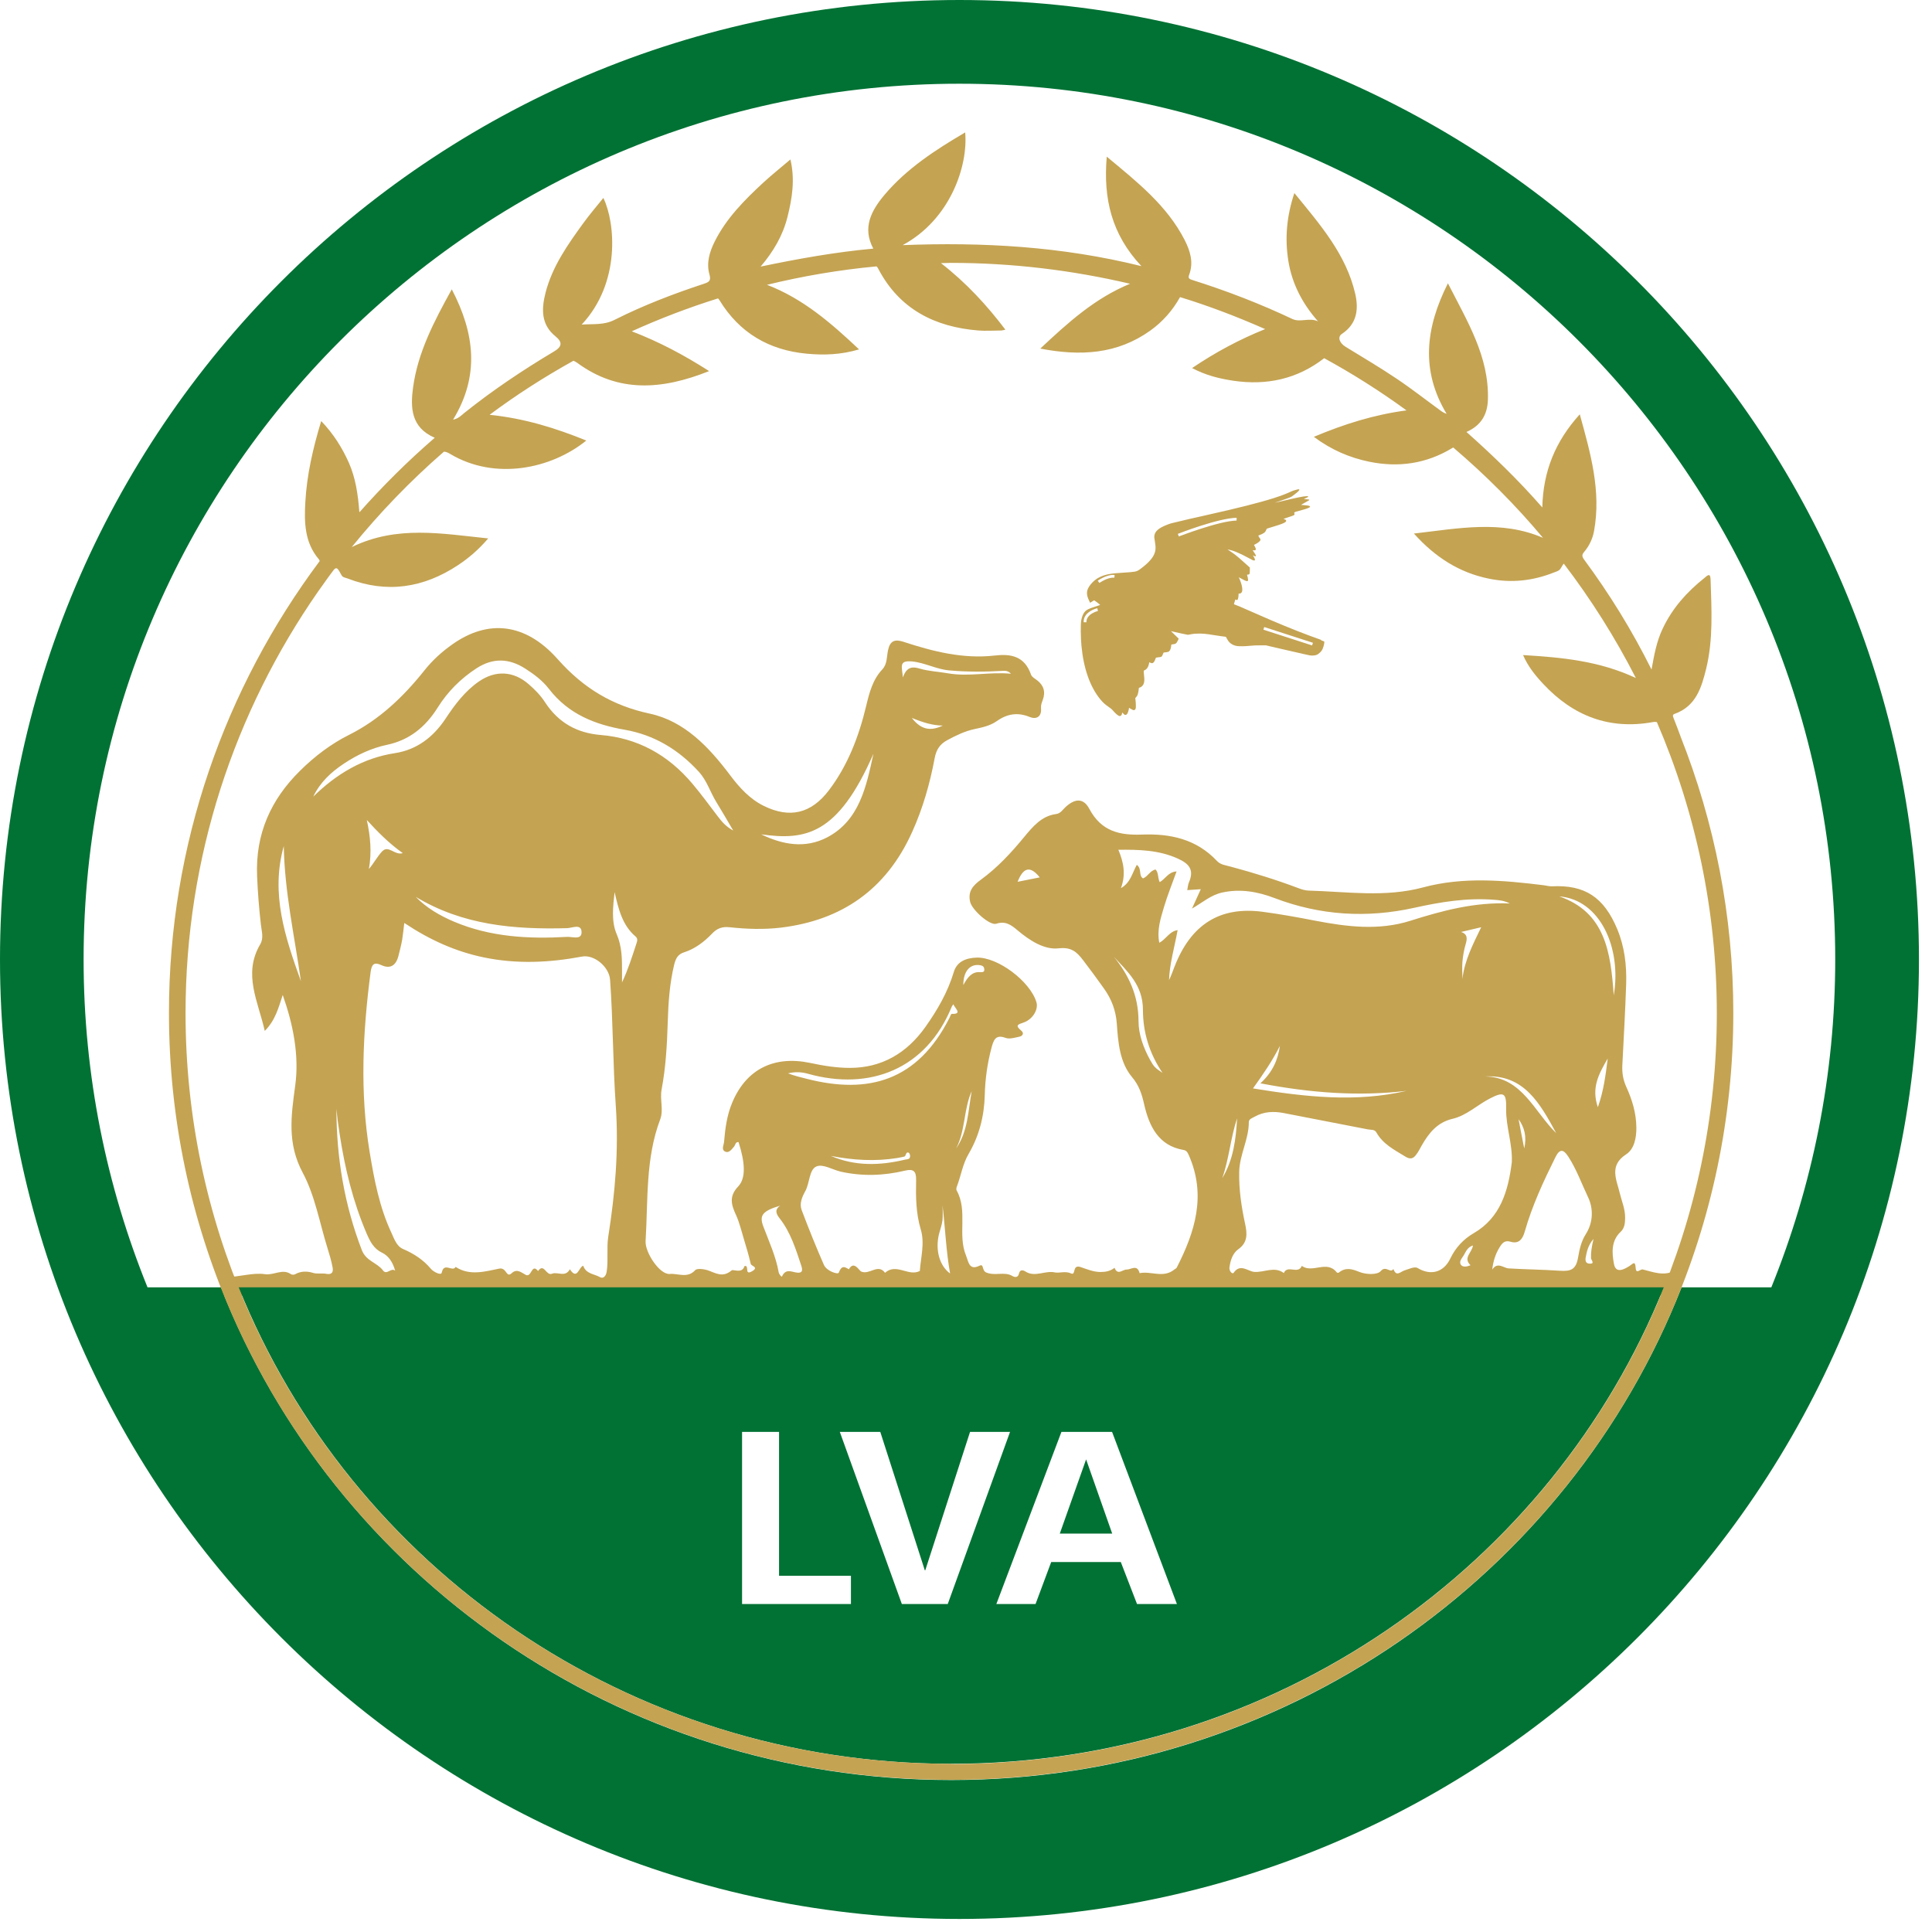 <svg width="77" height="77" viewBox="0 0 77 77" fill="none" xmlns="http://www.w3.org/2000/svg">
<path d="M8.435 51.629C8.601 51.361 8.856 51.421 9.003 51.241C8.897 51.148 8.791 51.061 8.68 50.964C8.763 50.793 8.897 50.894 9.003 50.894C9.53 50.904 10.062 50.709 10.561 50.783C10.921 50.834 11.259 50.548 11.596 50.783C11.638 50.811 11.721 50.811 11.767 50.783C11.998 50.654 12.243 50.658 12.484 50.733C12.65 50.783 12.839 50.733 13.011 50.77C13.232 50.811 13.292 50.696 13.255 50.506C13.205 50.247 13.131 49.993 13.052 49.743C12.738 48.736 12.553 47.65 12.068 46.744C11.439 45.57 11.601 44.479 11.767 43.259C11.929 42.057 11.684 40.828 11.268 39.654C11.102 40.153 10.977 40.662 10.552 41.087C10.288 39.908 9.674 38.822 10.371 37.635C10.519 37.385 10.427 37.112 10.399 36.858C10.325 36.216 10.274 35.573 10.247 34.922C10.173 33.225 10.806 31.857 11.952 30.725C12.539 30.143 13.191 29.648 13.912 29.288C15.113 28.687 16.07 27.781 16.916 26.718C17.239 26.311 17.623 25.965 18.039 25.674C19.439 24.689 20.923 24.805 22.226 26.27C23.266 27.444 24.431 28.128 25.896 28.442C27.273 28.738 28.248 29.764 29.103 30.901C29.478 31.4 29.889 31.848 30.444 32.121C31.47 32.625 32.325 32.431 33.036 31.497C33.785 30.512 34.229 29.357 34.52 28.142C34.649 27.601 34.783 27.083 35.167 26.677C35.361 26.468 35.338 26.187 35.389 25.932C35.467 25.54 35.657 25.466 35.999 25.576C37.182 25.965 38.384 26.27 39.641 26.127C40.279 26.053 40.833 26.14 41.092 26.889C41.124 26.982 41.245 27.046 41.332 27.111C41.596 27.314 41.679 27.573 41.559 27.897C41.522 28.003 41.48 28.091 41.489 28.22C41.522 28.571 41.3 28.682 41.041 28.576C40.56 28.377 40.14 28.447 39.724 28.742C39.461 28.927 39.146 28.992 38.841 29.057C38.453 29.14 38.102 29.311 37.751 29.5C37.469 29.653 37.316 29.866 37.251 30.217C37.062 31.229 36.78 32.213 36.359 33.147C35.31 35.486 33.512 36.678 31.137 36.969C30.453 37.052 29.764 37.029 29.076 36.955C28.78 36.923 28.572 37.001 28.369 37.219C28.054 37.547 27.689 37.819 27.268 37.953C27.014 38.032 26.931 38.203 26.871 38.439C26.686 39.201 26.635 39.978 26.612 40.759C26.584 41.655 26.534 42.547 26.367 43.43C26.293 43.823 26.455 44.234 26.312 44.613C25.72 46.175 25.831 47.835 25.73 49.462C25.702 49.914 26.293 50.811 26.695 50.774C27.014 50.742 27.398 50.964 27.708 50.622C27.777 50.543 28.059 50.58 28.193 50.622C28.521 50.733 28.798 50.94 29.159 50.631C29.224 50.575 29.579 50.779 29.672 50.46C29.88 50.4 29.653 50.848 29.963 50.672C30.268 50.501 29.94 50.464 29.921 50.372C29.847 50.053 29.755 49.734 29.658 49.42C29.556 49.087 29.478 48.745 29.339 48.435C29.149 48.024 29.039 47.687 29.422 47.285C29.741 46.947 29.69 46.319 29.436 45.519C29.307 45.501 29.311 45.639 29.251 45.704C29.154 45.815 29.048 45.968 28.905 45.898C28.734 45.82 28.849 45.639 28.858 45.505C28.905 44.965 28.969 44.447 29.191 43.925C29.75 42.608 30.855 42.062 32.288 42.363C32.81 42.474 33.332 42.561 33.868 42.561C35.135 42.561 36.133 41.984 36.882 40.93C37.353 40.264 37.769 39.553 38.014 38.739C38.143 38.305 38.527 38.18 38.92 38.166C39.756 38.134 41.046 39.1 41.305 39.936C41.397 40.227 41.161 40.629 40.792 40.754C40.584 40.828 40.436 40.856 40.699 41.073C40.838 41.189 40.741 41.295 40.625 41.318C40.445 41.355 40.232 41.424 40.075 41.364C39.669 41.212 39.595 41.466 39.511 41.78C39.35 42.39 39.262 43.019 39.248 43.647C39.225 44.498 39.022 45.274 38.601 45.995C38.365 46.397 38.3 46.864 38.134 47.294C38.116 47.336 38.106 47.405 38.125 47.442C38.582 48.255 38.157 49.207 38.499 50.035C38.601 50.284 38.619 50.649 39.035 50.446C39.225 50.353 39.123 50.635 39.303 50.714C39.664 50.867 40.029 50.663 40.352 50.857C40.431 50.904 40.574 50.936 40.611 50.76C40.653 50.575 40.792 50.626 40.87 50.677C41.254 50.922 41.651 50.622 42.053 50.714C42.206 50.746 42.469 50.649 42.682 50.751C42.895 50.853 42.719 50.386 43.061 50.497C43.297 50.575 43.574 50.696 43.86 50.696C44.073 50.696 44.253 50.658 44.42 50.529C44.549 50.848 44.734 50.594 44.9 50.599C45.071 50.603 45.33 50.372 45.418 50.742C45.876 50.649 46.365 50.954 46.8 50.599C46.832 50.571 46.878 50.557 46.897 50.525C47.627 49.096 48.089 47.641 47.377 46.032C47.322 45.912 47.281 45.847 47.156 45.829C46.185 45.658 45.801 44.904 45.598 44.003C45.506 43.597 45.395 43.255 45.113 42.922C44.628 42.34 44.563 41.554 44.512 40.814C44.475 40.274 44.3 39.821 44.004 39.405C43.731 39.021 43.454 38.642 43.167 38.268C42.918 37.944 42.705 37.736 42.187 37.796C41.623 37.861 41.032 37.482 40.551 37.075C40.297 36.858 40.066 36.696 39.706 36.816C39.456 36.9 38.744 36.271 38.666 35.948C38.564 35.522 38.786 35.282 39.1 35.056C39.747 34.584 40.297 33.993 40.81 33.369C41.166 32.939 41.517 32.518 42.09 32.444C42.271 32.421 42.349 32.273 42.465 32.167C42.839 31.82 43.181 31.797 43.412 32.232C43.897 33.147 44.637 33.295 45.52 33.262C46.624 33.221 47.669 33.429 48.501 34.312C48.648 34.473 48.87 34.487 49.06 34.543C49.97 34.788 50.867 35.065 51.75 35.398C51.879 35.449 52.022 35.49 52.156 35.495C53.682 35.536 55.202 35.777 56.727 35.365C58.312 34.94 59.925 35.083 61.529 35.282C61.636 35.296 61.746 35.328 61.853 35.324C63.161 35.259 63.923 35.754 64.455 37.029C64.746 37.727 64.834 38.467 64.811 39.22C64.774 40.297 64.714 41.378 64.658 42.455C64.644 42.755 64.686 43.033 64.815 43.315C65.046 43.823 65.213 44.359 65.217 44.937C65.222 45.357 65.129 45.801 64.811 46.005C64.113 46.457 64.432 47.021 64.561 47.571C64.64 47.89 64.774 48.195 64.769 48.537C64.769 48.74 64.746 48.949 64.598 49.087C64.205 49.448 64.242 49.942 64.325 50.377C64.399 50.77 64.727 50.594 64.945 50.455C65.083 50.367 65.171 50.229 65.19 50.534C65.208 50.802 65.374 50.571 65.472 50.594C65.883 50.696 66.299 50.867 66.724 50.654C66.974 50.529 67.015 50.654 66.997 50.894C66.937 51.606 66.913 51.638 66.248 51.638C47.216 51.638 28.179 51.638 9.147 51.638H8.426L8.435 51.629ZM16.112 36.789C16.079 37.057 16.061 37.256 16.029 37.45C15.992 37.662 15.936 37.87 15.885 38.078C15.788 38.48 15.557 38.633 15.192 38.462C14.91 38.332 14.813 38.429 14.771 38.739C14.457 41.133 14.337 43.527 14.734 45.926C14.915 47.021 15.123 48.112 15.594 49.12C15.71 49.369 15.802 49.669 16.066 49.78C16.495 49.965 16.87 50.206 17.179 50.575C17.272 50.686 17.581 50.848 17.605 50.723C17.697 50.28 18.039 50.719 18.159 50.492C18.718 50.862 19.347 50.672 19.892 50.562C20.197 50.497 20.169 50.954 20.396 50.742C20.604 50.543 20.794 50.728 20.955 50.811C21.191 50.931 21.182 50.326 21.445 50.658C21.681 50.316 21.764 50.862 22 50.765C22.222 50.672 22.531 50.927 22.712 50.585C23.007 51.042 23.067 50.497 23.243 50.446C23.358 50.779 23.687 50.769 23.918 50.904C24.019 50.964 24.149 50.894 24.181 50.672C24.25 50.21 24.172 49.743 24.241 49.295C24.514 47.562 24.666 45.852 24.542 44.068C24.426 42.404 24.435 40.722 24.315 39.049C24.278 38.531 23.677 38.032 23.197 38.124C21.893 38.369 20.59 38.429 19.282 38.157C18.168 37.926 17.138 37.468 16.121 36.789H16.112ZM60.254 46.319C60.286 45.584 60.013 44.9 60.027 44.179C60.041 43.555 59.935 43.495 59.385 43.777C58.881 44.036 58.447 44.461 57.892 44.59C57.296 44.729 56.954 45.14 56.663 45.653C56.589 45.783 56.524 45.917 56.436 46.028C56.316 46.189 56.191 46.212 55.997 46.088C55.572 45.824 55.123 45.607 54.855 45.131C54.786 45.006 54.634 45.034 54.514 45.011C53.395 44.794 52.272 44.576 51.154 44.359C50.761 44.285 50.377 44.299 50.012 44.502C49.915 44.558 49.772 44.595 49.772 44.72C49.772 45.413 49.402 46.018 49.388 46.707C49.374 47.41 49.476 48.093 49.624 48.778C49.707 49.161 49.735 49.517 49.356 49.785C49.129 49.947 49.037 50.229 49 50.515C48.981 50.658 49.115 50.797 49.166 50.728C49.43 50.344 49.735 50.668 49.984 50.691C50.382 50.723 50.788 50.455 51.167 50.737C51.315 50.391 51.74 50.811 51.884 50.451C52.309 50.765 52.877 50.206 53.275 50.709C53.289 50.728 53.34 50.733 53.353 50.723C53.631 50.497 53.876 50.571 54.185 50.696C54.44 50.797 54.892 50.82 55.031 50.658C55.239 50.418 55.41 50.769 55.535 50.575C55.646 50.899 55.807 50.691 55.969 50.635C56.145 50.58 56.381 50.464 56.501 50.538C57.014 50.848 57.531 50.719 57.8 50.164C58.012 49.72 58.331 49.383 58.738 49.147C59.796 48.532 60.11 47.474 60.254 46.319ZM36.66 50.654C36.697 50.113 36.863 49.545 36.697 48.999C36.503 48.352 36.498 47.696 36.512 47.035C36.521 46.665 36.396 46.578 36.068 46.656C35.222 46.859 34.367 46.887 33.517 46.698C33.184 46.624 32.796 46.374 32.537 46.49C32.246 46.614 32.274 47.151 32.094 47.474C31.964 47.71 31.853 47.969 31.95 48.227C32.228 48.962 32.523 49.697 32.838 50.414C32.949 50.663 33.397 50.806 33.429 50.723C33.54 50.432 33.651 50.474 33.831 50.589C34.035 50.224 34.238 50.64 34.321 50.677C34.654 50.825 34.991 50.344 35.273 50.728C35.722 50.326 36.202 50.885 36.655 50.658L36.66 50.654ZM46.222 35.157C46.449 35.028 46.569 34.746 46.892 34.732C46.717 35.222 46.532 35.675 46.393 36.142C46.259 36.595 46.102 37.062 46.204 37.575C46.481 37.427 46.606 37.117 46.934 37.071C46.809 37.764 46.615 38.397 46.592 39.063C46.675 38.892 46.74 38.711 46.809 38.531C47.465 36.84 48.621 36.114 50.326 36.34C51.024 36.433 51.717 36.558 52.406 36.692C53.677 36.937 54.953 37.098 56.214 36.696C57.495 36.29 58.779 35.948 60.175 36.008C59.939 35.888 59.736 35.874 59.533 35.86C58.46 35.777 57.411 35.948 56.371 36.179C54.477 36.599 52.619 36.488 50.793 35.791C50.127 35.536 49.434 35.416 48.722 35.569C48.26 35.666 47.914 35.98 47.507 36.211C47.623 35.962 47.738 35.707 47.858 35.439C47.673 35.453 47.502 35.462 47.318 35.476C47.341 35.37 47.345 35.264 47.382 35.176C47.613 34.649 47.373 34.413 46.934 34.215C46.181 33.877 45.395 33.859 44.572 33.868C44.776 34.353 44.882 34.838 44.674 35.398C45.062 35.18 45.131 34.778 45.307 34.469C45.52 34.621 45.367 34.898 45.557 35.009C45.751 34.931 45.839 34.695 46.056 34.654C46.181 34.788 46.134 34.977 46.222 35.162V35.157ZM59.468 50.612C59.671 50.27 59.925 50.538 60.12 50.552C60.799 50.594 61.478 50.598 62.158 50.645C62.615 50.677 62.809 50.594 62.893 50.127C62.948 49.799 63.022 49.471 63.198 49.194C63.507 48.713 63.503 48.158 63.295 47.719C63.036 47.178 62.833 46.601 62.504 46.097C62.31 45.797 62.162 45.773 61.987 46.129C61.515 47.081 61.067 48.043 60.771 49.078C60.683 49.397 60.526 49.586 60.203 49.489C59.962 49.415 59.861 49.554 59.755 49.73C59.602 49.984 59.51 50.261 59.472 50.612H59.468ZM29.214 33.087C28.951 32.639 28.752 32.292 28.54 31.95C28.304 31.562 28.17 31.109 27.86 30.767C27.042 29.87 26.067 29.288 24.898 29.084C23.733 28.881 22.665 28.474 21.88 27.458C21.625 27.125 21.283 26.871 20.937 26.649C20.29 26.233 19.647 26.21 18.991 26.635C18.367 27.042 17.845 27.559 17.443 28.202C16.953 28.983 16.306 29.5 15.423 29.685C14.808 29.815 14.231 30.083 13.699 30.439C13.2 30.771 12.761 31.173 12.484 31.751C13.413 30.841 14.471 30.212 15.733 30.018C16.606 29.884 17.262 29.389 17.762 28.636C18.131 28.077 18.534 27.545 19.079 27.166C19.744 26.704 20.465 26.737 21.075 27.273C21.316 27.481 21.547 27.716 21.722 27.989C22.263 28.816 23.007 29.214 23.932 29.292C25.406 29.413 26.626 30.078 27.606 31.247C27.948 31.654 28.267 32.089 28.59 32.514C28.743 32.712 28.891 32.916 29.219 33.101L29.214 33.087ZM30.337 33.253C31.188 33.664 32.08 33.831 32.958 33.378C34.252 32.703 34.525 31.358 34.811 30.041C33.392 33.29 32.094 33.498 30.337 33.253ZM15.751 50.649C15.654 50.298 15.483 50.048 15.224 49.924C14.892 49.767 14.748 49.475 14.61 49.157C14.069 47.895 13.745 46.564 13.537 45.2C13.51 45.02 13.482 44.84 13.459 44.66C13.44 44.502 13.427 44.345 13.408 44.188C13.408 46.143 13.727 48.02 14.42 49.822C14.591 50.266 15.026 50.316 15.266 50.635C15.418 50.839 15.585 50.497 15.756 50.649H15.751ZM16.56 35.735C16.999 36.188 17.531 36.493 18.094 36.733C19.55 37.348 21.071 37.427 22.61 37.339C22.808 37.33 23.192 37.477 23.178 37.14C23.169 36.803 22.799 36.987 22.601 36.992C20.502 37.048 18.446 36.881 16.555 35.735H16.56ZM31.105 48.047C30.388 48.264 30.25 48.431 30.425 48.888C30.652 49.489 30.92 50.067 31.035 50.709C31.049 50.788 31.151 50.904 31.165 50.876C31.349 50.469 31.654 50.783 31.89 50.714C31.992 50.686 31.973 50.566 31.941 50.46C31.719 49.79 31.511 49.115 31.072 48.556C30.938 48.385 30.855 48.214 31.1 48.047H31.105ZM11.994 39.109C11.74 37.316 11.342 35.545 11.31 33.72C10.774 35.624 11.37 37.371 11.994 39.109ZM37.995 40.029C37.968 40.066 37.935 40.102 37.922 40.144C36.914 42.589 34.686 43.495 32.191 42.792C31.927 42.718 31.668 42.714 31.405 42.779C31.659 42.876 31.913 42.936 32.167 43C34.612 43.624 36.567 43.079 37.838 40.574C37.866 40.514 37.903 40.408 37.931 40.408C38.398 40.426 38.019 40.153 38 40.019L37.995 40.029ZM50.234 43.176C50.728 42.723 50.932 42.233 51.01 41.683C50.714 42.275 50.345 42.811 49.938 43.379C52.041 43.721 54.047 43.943 56.062 43.476C54.144 43.703 52.244 43.56 50.234 43.176ZM24.495 35.555C24.431 36.128 24.357 36.719 24.579 37.233C24.791 37.727 24.791 38.217 24.791 38.725C24.791 38.869 24.791 39.012 24.791 39.155C25.032 38.642 25.198 38.115 25.369 37.593C25.401 37.496 25.424 37.404 25.332 37.325C24.796 36.872 24.648 36.216 24.495 35.555ZM44.387 38.124C44.993 38.869 45.372 39.682 45.376 40.694C45.376 41.235 45.575 41.766 45.839 42.247C45.986 42.511 46.028 42.557 46.333 42.76C45.806 41.984 45.552 41.133 45.552 40.25C45.552 39.257 44.937 38.725 44.387 38.124ZM16.047 33.997C15.502 33.609 15.053 33.156 14.619 32.68C14.762 33.336 14.822 33.969 14.702 34.635C14.896 34.409 15.03 34.15 15.22 33.942C15.483 33.651 15.719 34.104 16.052 34.002L16.047 33.997ZM64.316 39.673C64.64 37.755 63.757 35.851 62.144 35.726C63.983 36.359 64.196 37.967 64.316 39.673ZM62.024 45.163C61.381 43.98 60.734 42.811 59.191 42.903C60.656 42.922 61.15 44.313 62.024 45.163ZM40.292 26.852C40.172 26.727 40.066 26.732 39.96 26.737C39.248 26.778 38.545 26.783 37.829 26.718C37.312 26.672 36.868 26.413 36.355 26.362C35.809 26.311 35.948 26.566 35.985 27C36.142 26.543 36.401 26.57 36.66 26.649C37.025 26.755 37.408 26.769 37.774 26.834C38.615 26.982 39.428 26.769 40.288 26.852H40.292ZM37.566 48.047C37.566 48.246 37.584 48.445 37.561 48.639C37.538 48.833 37.464 49.018 37.418 49.207C37.275 49.822 37.441 50.446 37.866 50.756C37.704 49.84 37.672 48.944 37.566 48.047ZM58.225 37.14C58.502 37.233 58.479 37.413 58.41 37.644C58.345 37.861 58.308 38.097 58.285 38.323C58.266 38.55 58.285 38.785 58.285 39.016C58.368 38.286 58.696 37.653 59.033 36.955C58.705 37.034 58.465 37.089 58.225 37.145V37.14ZM33.115 46.069C34.076 46.485 35.07 46.457 36.073 46.217C36.156 46.199 36.276 46.217 36.272 46.069C36.272 46.023 36.244 45.954 36.216 45.94C36.087 45.889 36.124 46.078 36.036 46.097C35.943 46.115 35.856 46.139 35.763 46.152C34.88 46.296 34.002 46.24 33.115 46.069ZM63.683 44.128C63.914 43.472 63.988 42.88 64.076 42.187C63.706 42.82 63.419 43.361 63.683 44.128ZM49.305 44.567C49.046 45.344 48.986 46.18 48.713 46.956C49.157 46.226 49.259 45.404 49.305 44.567ZM38.726 43.49C38.402 44.216 38.481 45.057 38.106 45.773C38.578 45.094 38.587 44.271 38.726 43.49ZM38.393 39.261C38.564 38.943 38.74 38.725 39.054 38.744C39.123 38.744 39.262 38.772 39.225 38.6C39.206 38.503 39.137 38.48 39.054 38.467C38.67 38.406 38.388 38.702 38.393 39.266V39.261ZM40.556 35.144C40.861 35.083 41.143 35.028 41.439 34.968C41.041 34.469 40.773 34.598 40.556 35.144ZM37.575 28.918C37.177 28.913 36.803 28.802 36.341 28.613C36.738 29.131 37.14 29.126 37.575 28.918ZM58.705 49.637C58.488 49.706 58.423 49.882 58.34 50.025C58.276 50.141 58.128 50.275 58.229 50.414C58.308 50.515 58.47 50.483 58.608 50.427C58.299 50.122 58.664 49.938 58.705 49.637ZM63.512 49.374C63.29 49.633 63.244 49.877 63.198 50.113C63.175 50.238 63.198 50.353 63.341 50.363C63.59 50.381 63.41 50.215 63.41 50.141C63.401 49.91 63.438 49.688 63.512 49.369V49.374ZM60.522 44.604C60.591 44.978 60.665 45.348 60.748 45.773C60.854 45.307 60.762 44.937 60.522 44.604Z" fill="#C4A352"/>
<path d="M52.655 25.503C52.072 25.299 51.365 25.022 50.644 24.712C50.422 24.615 50.349 24.583 49.798 24.343C49.498 24.209 49.318 24.134 49.23 24.102C49.202 24.093 49.179 24.084 49.179 24.079C49.179 24.075 49.188 24.033 49.207 23.982L49.235 23.89L49.262 23.904C49.299 23.922 49.318 23.917 49.336 23.876C49.35 23.839 49.364 23.76 49.364 23.7V23.659H49.392C49.433 23.659 49.47 23.635 49.493 23.598C49.54 23.515 49.498 23.289 49.392 23.053C49.383 23.025 49.373 23.007 49.373 23.007C49.373 23.007 49.406 23.025 49.443 23.044C49.544 23.104 49.651 23.155 49.683 23.159C49.725 23.169 49.743 23.15 49.743 23.108C49.743 23.081 49.72 22.97 49.702 22.914C49.702 22.905 49.702 22.901 49.729 22.901C49.803 22.901 49.812 22.877 49.812 22.73V22.619L49.729 22.545C49.683 22.503 49.586 22.42 49.517 22.355C49.309 22.166 49.151 22.046 48.99 21.944C48.92 21.898 48.916 21.898 48.944 21.902C49.147 21.935 49.41 22.046 49.789 22.253C49.891 22.309 49.946 22.337 49.969 22.337C50.034 22.346 50.034 22.304 49.969 22.193C49.951 22.157 49.933 22.129 49.933 22.129C49.933 22.129 49.946 22.133 49.965 22.147C49.983 22.157 50.007 22.17 50.02 22.17C50.076 22.18 50.062 22.129 49.974 22.004C49.946 21.962 49.923 21.93 49.923 21.925C49.923 21.925 49.937 21.925 49.956 21.93C49.993 21.939 50.034 21.93 50.044 21.916C50.062 21.884 50.044 21.842 50.002 21.764C49.988 21.741 49.974 21.717 49.979 21.717C49.979 21.717 50.002 21.703 50.03 21.69C50.141 21.634 50.219 21.57 50.233 21.528C50.242 21.5 50.233 21.472 50.191 21.426C50.182 21.412 50.164 21.385 50.159 21.371C50.15 21.343 50.15 21.343 50.164 21.338C50.173 21.338 50.201 21.325 50.224 21.315C50.288 21.292 50.339 21.265 50.386 21.232C50.422 21.204 50.446 21.172 50.478 21.089C50.483 21.07 50.506 21.061 50.727 20.996C51.065 20.895 51.18 20.849 51.236 20.802C51.282 20.761 51.264 20.715 51.19 20.696C51.171 20.696 51.157 20.687 51.157 20.682C51.157 20.677 51.25 20.645 51.365 20.608C51.606 20.53 51.606 20.525 51.587 20.465C51.578 20.428 51.578 20.428 51.592 20.419C51.62 20.4 51.666 20.386 51.8 20.354C51.943 20.317 52.137 20.257 52.179 20.229C52.216 20.206 52.225 20.183 52.193 20.169C52.16 20.151 52.091 20.141 51.966 20.132L51.855 20.123L51.897 20.095C51.92 20.081 51.994 20.04 52.054 20.007C52.174 19.943 52.193 19.929 52.179 19.915C52.169 19.906 52.063 19.896 51.985 19.892C51.957 19.892 51.957 19.892 52.017 19.864C52.105 19.827 52.142 19.804 52.137 19.785C52.137 19.776 52.123 19.772 52.063 19.776C51.957 19.776 51.638 19.841 51.065 19.98C50.94 20.007 50.829 20.035 50.82 20.035C50.811 20.035 50.903 20.003 51.032 19.961C51.458 19.813 51.449 19.818 51.55 19.739C51.74 19.596 51.804 19.536 51.781 19.508C51.767 19.494 51.744 19.494 51.633 19.527C51.578 19.541 51.504 19.568 51.462 19.587C51.097 19.762 50.556 19.933 49.678 20.155C49.248 20.266 48.86 20.354 47.885 20.576C47.428 20.677 47.344 20.696 47.021 20.775C46.697 20.849 46.651 20.862 46.54 20.904C46.161 21.047 46.004 21.191 46.004 21.398C46.004 21.417 46.013 21.496 46.027 21.57C46.073 21.842 46.064 21.962 45.981 22.129C45.893 22.304 45.694 22.503 45.413 22.702C45.292 22.785 45.26 22.794 44.719 22.827C44.257 22.854 44.054 22.896 43.846 22.993C43.693 23.062 43.578 23.159 43.467 23.293C43.291 23.515 43.277 23.677 43.411 23.95L43.448 24.024L43.527 23.973C43.573 23.94 43.61 23.922 43.615 23.927C43.619 23.927 43.675 23.973 43.739 24.019C43.813 24.075 43.85 24.107 43.846 24.111C43.841 24.111 43.749 24.148 43.638 24.181C43.398 24.259 43.319 24.296 43.254 24.361C43.176 24.44 43.125 24.555 43.092 24.726C43.065 24.874 43.069 25.41 43.102 25.743C43.185 26.635 43.444 27.374 43.85 27.869C43.961 28.003 44.044 28.077 44.178 28.169C44.28 28.239 44.308 28.262 44.354 28.317C44.47 28.451 44.576 28.539 44.627 28.539C44.678 28.539 44.71 28.497 44.719 28.433C44.719 28.414 44.724 28.396 44.724 28.396C44.724 28.396 44.747 28.414 44.77 28.442C44.798 28.47 44.821 28.488 44.835 28.493C44.867 28.497 44.904 28.484 44.927 28.447C44.95 28.41 44.983 28.313 44.992 28.253C44.992 28.229 44.997 28.206 44.997 28.206C44.997 28.206 45.024 28.225 45.052 28.243C45.084 28.262 45.126 28.285 45.149 28.294C45.186 28.308 45.191 28.308 45.218 28.294C45.242 28.285 45.251 28.271 45.26 28.243C45.269 28.211 45.274 28.188 45.269 28.086C45.269 28.021 45.26 27.934 45.255 27.897L45.246 27.823L45.283 27.781C45.306 27.753 45.329 27.721 45.339 27.693C45.357 27.647 45.385 27.499 45.385 27.453C45.385 27.421 45.389 27.411 45.436 27.398C45.491 27.379 45.551 27.323 45.574 27.268C45.611 27.185 45.616 27.092 45.597 26.935C45.593 26.884 45.584 26.82 45.584 26.787V26.732L45.616 26.713C45.708 26.672 45.764 26.589 45.791 26.464C45.801 26.427 45.805 26.395 45.805 26.395C45.805 26.395 45.824 26.399 45.847 26.413C45.87 26.422 45.898 26.431 45.912 26.431C45.967 26.431 46.013 26.372 46.046 26.27C46.055 26.242 46.069 26.214 46.073 26.21C46.078 26.21 46.12 26.201 46.166 26.196C46.291 26.187 46.309 26.177 46.346 26.076C46.365 26.029 46.374 26.006 46.383 26.006C46.425 26.006 46.531 25.988 46.559 25.979C46.619 25.956 46.66 25.886 46.674 25.761C46.679 25.724 46.684 25.692 46.684 25.687C46.684 25.687 46.711 25.683 46.748 25.678C46.831 25.669 46.864 25.651 46.892 25.618C46.915 25.59 46.979 25.461 46.975 25.452C46.975 25.452 46.905 25.382 46.822 25.304C46.739 25.225 46.674 25.156 46.67 25.156C46.67 25.156 46.702 25.156 46.739 25.17C46.905 25.211 47.321 25.299 47.34 25.299C47.354 25.299 47.414 25.29 47.478 25.276C47.571 25.258 47.622 25.253 47.742 25.253C47.931 25.248 48.051 25.258 48.389 25.313C48.597 25.345 48.814 25.378 48.851 25.378C48.856 25.378 48.87 25.396 48.879 25.419C48.907 25.48 48.962 25.563 49.004 25.604C49.078 25.678 49.179 25.729 49.299 25.747C49.387 25.761 49.609 25.761 49.822 25.738C49.974 25.724 50.048 25.72 50.233 25.72H50.455L50.589 25.752C50.663 25.771 50.931 25.831 51.19 25.891C51.449 25.951 51.786 26.025 51.938 26.062C52.193 26.122 52.23 26.127 52.299 26.127C52.438 26.127 52.521 26.094 52.613 26.002C52.659 25.956 52.682 25.928 52.706 25.877C52.738 25.808 52.77 25.701 52.779 25.618V25.567L52.655 25.521V25.503ZM43.3 24.8H43.19C43.171 24.458 43.541 24.282 43.735 24.241L43.758 24.352C43.758 24.352 43.282 24.463 43.3 24.805V24.8ZM44.414 23.025C44.137 22.998 43.823 23.233 43.818 23.233L43.749 23.145C43.749 23.145 44.1 22.887 44.423 22.914L44.414 23.025ZM46.984 21.38L46.942 21.278C47.007 21.251 48.555 20.65 49.285 20.636V20.747C48.583 20.761 47.002 21.375 46.984 21.38ZM52.294 25.724L50.353 25.096L50.386 24.99L52.327 25.618L52.294 25.724Z" fill="#C4A352"/>
<path d="M38.24 0C17.151 0 0 17.156 0 38.24C0 59.324 17.156 76.48 38.24 76.48C59.324 76.48 76.48 59.324 76.48 38.24C76.48 17.156 59.324 0 38.24 0ZM37.912 70.943C24.648 70.943 13.301 62.777 8.804 51.306H5.879C4.243 47.266 3.332 42.862 3.332 38.24C3.332 18.995 18.991 3.337 38.235 3.337C57.48 3.337 73.143 18.995 73.143 38.24C73.143 42.857 72.233 47.266 70.597 51.306H67.019C62.523 62.777 51.176 70.943 37.912 70.943Z" fill="#017234"/>
<path d="M42.238 61.122H44.327L43.287 58.164L42.238 61.122Z" fill="#017234"/>
<path d="M9.512 51.306C13.972 62.411 25.018 70.296 37.912 70.296C50.807 70.296 61.852 62.411 66.312 51.306H9.512ZM33.914 63.928H29.575V57.069H31.049V62.804H33.914V63.928ZM37.778 63.928H35.943L33.471 57.069H35.084L36.858 62.583H36.877L38.661 57.069H40.255L37.773 63.928H37.778ZM45.316 63.928L44.669 62.254H41.896L41.272 63.928H39.71L42.303 57.069H44.322L46.906 63.928H45.321H45.316Z" fill="#017234"/>
<path d="M66.983 29.362C66.89 29.117 66.802 28.867 66.701 28.622C66.673 28.548 66.645 28.484 66.742 28.451C67.597 28.146 67.814 27.398 67.999 26.653C68.286 25.48 68.212 24.282 68.175 23.085C68.166 22.79 68.013 22.97 67.93 23.035C67.232 23.589 66.654 24.236 66.271 25.045C66.03 25.544 65.929 26.085 65.822 26.686C65.032 25.101 64.14 23.663 63.133 22.3C63.022 22.147 63.063 22.082 63.156 21.972C63.35 21.736 63.475 21.463 63.53 21.167C63.821 19.578 63.396 18.08 62.962 16.513C61.991 17.586 61.501 18.778 61.469 20.225C60.498 19.115 59.5 18.154 58.446 17.216C59.052 16.948 59.287 16.495 59.301 15.912C59.347 14.207 58.483 12.816 57.707 11.291C56.806 13.079 56.621 14.776 57.656 16.495C57.554 16.458 57.48 16.416 57.416 16.366C56.829 15.94 56.26 15.492 55.659 15.09C54.998 14.646 54.31 14.239 53.63 13.823C53.376 13.666 53.298 13.426 53.483 13.306C54.083 12.908 54.153 12.326 54.014 11.716C53.654 10.14 52.614 8.952 51.587 7.695C51.278 8.619 51.204 9.498 51.347 10.399C51.495 11.309 51.902 12.095 52.53 12.807C52.184 12.645 51.828 12.862 51.509 12.714C50.219 12.104 48.889 11.591 47.525 11.161C47.396 11.12 47.34 11.092 47.396 10.944C47.576 10.459 47.437 10.001 47.215 9.567C46.513 8.194 45.334 7.261 44.11 6.244C43.966 7.908 44.299 9.34 45.492 10.607C42.303 9.816 39.151 9.646 35.975 9.77C37.88 8.744 38.587 6.604 38.467 5.278C37.279 5.976 36.133 6.72 35.245 7.774C34.728 8.393 34.358 9.072 34.806 9.909C33.281 10.048 31.797 10.316 30.314 10.625C30.822 10.029 31.201 9.387 31.386 8.643C31.571 7.903 31.691 7.159 31.502 6.355C31.118 6.683 30.762 6.965 30.425 7.275C29.671 7.972 28.95 8.698 28.484 9.627C28.276 10.043 28.146 10.487 28.276 10.94C28.345 11.189 28.262 11.24 28.058 11.309C26.838 11.711 25.641 12.169 24.495 12.747C24.065 12.964 23.649 12.904 23.183 12.936C24.74 11.277 24.527 8.878 24.047 7.889C23.774 8.227 23.501 8.546 23.256 8.883C22.628 9.747 22.009 10.621 21.741 11.674C21.579 12.312 21.556 12.936 22.143 13.408C22.42 13.634 22.406 13.814 22.087 14.004C20.839 14.748 19.638 15.552 18.505 16.458C18.385 16.555 18.274 16.684 18.057 16.726C19.125 14.974 18.921 13.287 18.006 11.531C17.294 12.816 16.652 14.05 16.463 15.441C16.356 16.231 16.37 17.036 17.327 17.447C16.259 18.371 15.256 19.365 14.323 20.419C14.267 19.689 14.17 19.051 13.907 18.45C13.639 17.849 13.297 17.299 12.802 16.781C12.469 17.877 12.229 18.93 12.169 20.012C12.123 20.811 12.137 21.62 12.705 22.286C12.728 22.314 12.733 22.337 12.742 22.36C8.966 27.416 6.734 33.641 6.734 40.371C6.734 57.221 20.719 70.934 37.907 70.934C55.095 70.934 69.081 57.226 69.081 40.371C69.081 36.488 68.332 32.773 66.978 29.352L66.983 29.362ZM37.912 70.296C21.084 70.296 7.395 56.875 7.395 40.38C7.395 34.154 9.345 28.368 12.677 23.575C12.728 23.501 12.784 23.427 12.835 23.354C12.987 23.136 13.144 22.919 13.306 22.706C13.421 22.582 13.463 22.651 13.606 22.914C13.657 23.016 13.759 23.021 13.847 23.053C15.418 23.663 16.888 23.432 18.265 22.517C18.686 22.235 19.069 21.912 19.457 21.459C17.604 21.269 15.82 20.927 14.018 21.805C15.127 20.437 16.356 19.162 17.692 18.002C17.77 18.002 17.849 18.034 17.946 18.094C19.73 19.157 21.967 18.69 23.367 17.558C22.147 17.063 20.909 16.675 19.513 16.532C20.571 15.742 21.69 15.025 22.854 14.378C22.905 14.397 22.956 14.424 23.012 14.466C24.652 15.668 26.39 15.538 28.262 14.79C27.254 14.147 26.284 13.629 25.179 13.204C26.293 12.7 27.439 12.261 28.618 11.892C28.636 11.915 28.659 11.938 28.682 11.975C29.468 13.26 30.647 13.958 32.153 14.096C32.837 14.161 33.521 14.138 34.238 13.925C33.124 12.876 32.01 11.905 30.568 11.351C31.987 11.004 33.447 10.755 34.936 10.616C34.968 10.648 34.996 10.69 35.019 10.741C35.855 12.317 37.251 13.033 38.998 13.172C39.298 13.195 39.603 13.172 39.908 13.172C39.941 13.172 39.978 13.158 40.07 13.139C39.326 12.16 38.517 11.277 37.501 10.487C37.635 10.487 37.773 10.477 37.907 10.477C40.361 10.477 42.751 10.773 45.039 11.309C43.634 11.887 42.566 12.858 41.461 13.893C43.07 14.203 44.526 14.115 45.838 13.181C46.337 12.825 46.735 12.372 47.031 11.841C48.195 12.197 49.323 12.631 50.423 13.116C49.397 13.528 48.449 14.036 47.511 14.669C48.052 14.956 48.593 15.09 49.147 15.173C50.483 15.372 51.703 15.108 52.775 14.276C53.917 14.9 55.012 15.594 56.057 16.356C54.758 16.527 53.566 16.906 52.364 17.41C53.057 17.928 53.788 18.242 54.582 18.404C55.742 18.639 56.847 18.482 57.868 17.863C57.887 17.854 57.905 17.844 57.919 17.835C59.209 18.935 60.41 20.137 61.496 21.436C59.833 20.715 58.127 21.061 56.352 21.265C57.203 22.212 58.16 22.822 59.338 23.062C60.23 23.247 61.099 23.15 61.94 22.813C62.037 22.776 62.148 22.753 62.208 22.642C62.255 22.558 62.291 22.503 62.324 22.462C63.414 23.89 64.376 25.415 65.198 27.023C63.738 26.339 62.245 26.2 60.702 26.108C60.905 26.575 61.201 26.935 61.52 27.273C62.698 28.53 64.135 29.094 65.873 28.779C65.943 28.765 65.993 28.77 66.035 28.779C67.574 32.352 68.424 36.276 68.424 40.389C68.424 56.884 54.735 70.305 37.907 70.305L37.912 70.296Z" fill="#C4A352"/>
</svg>
